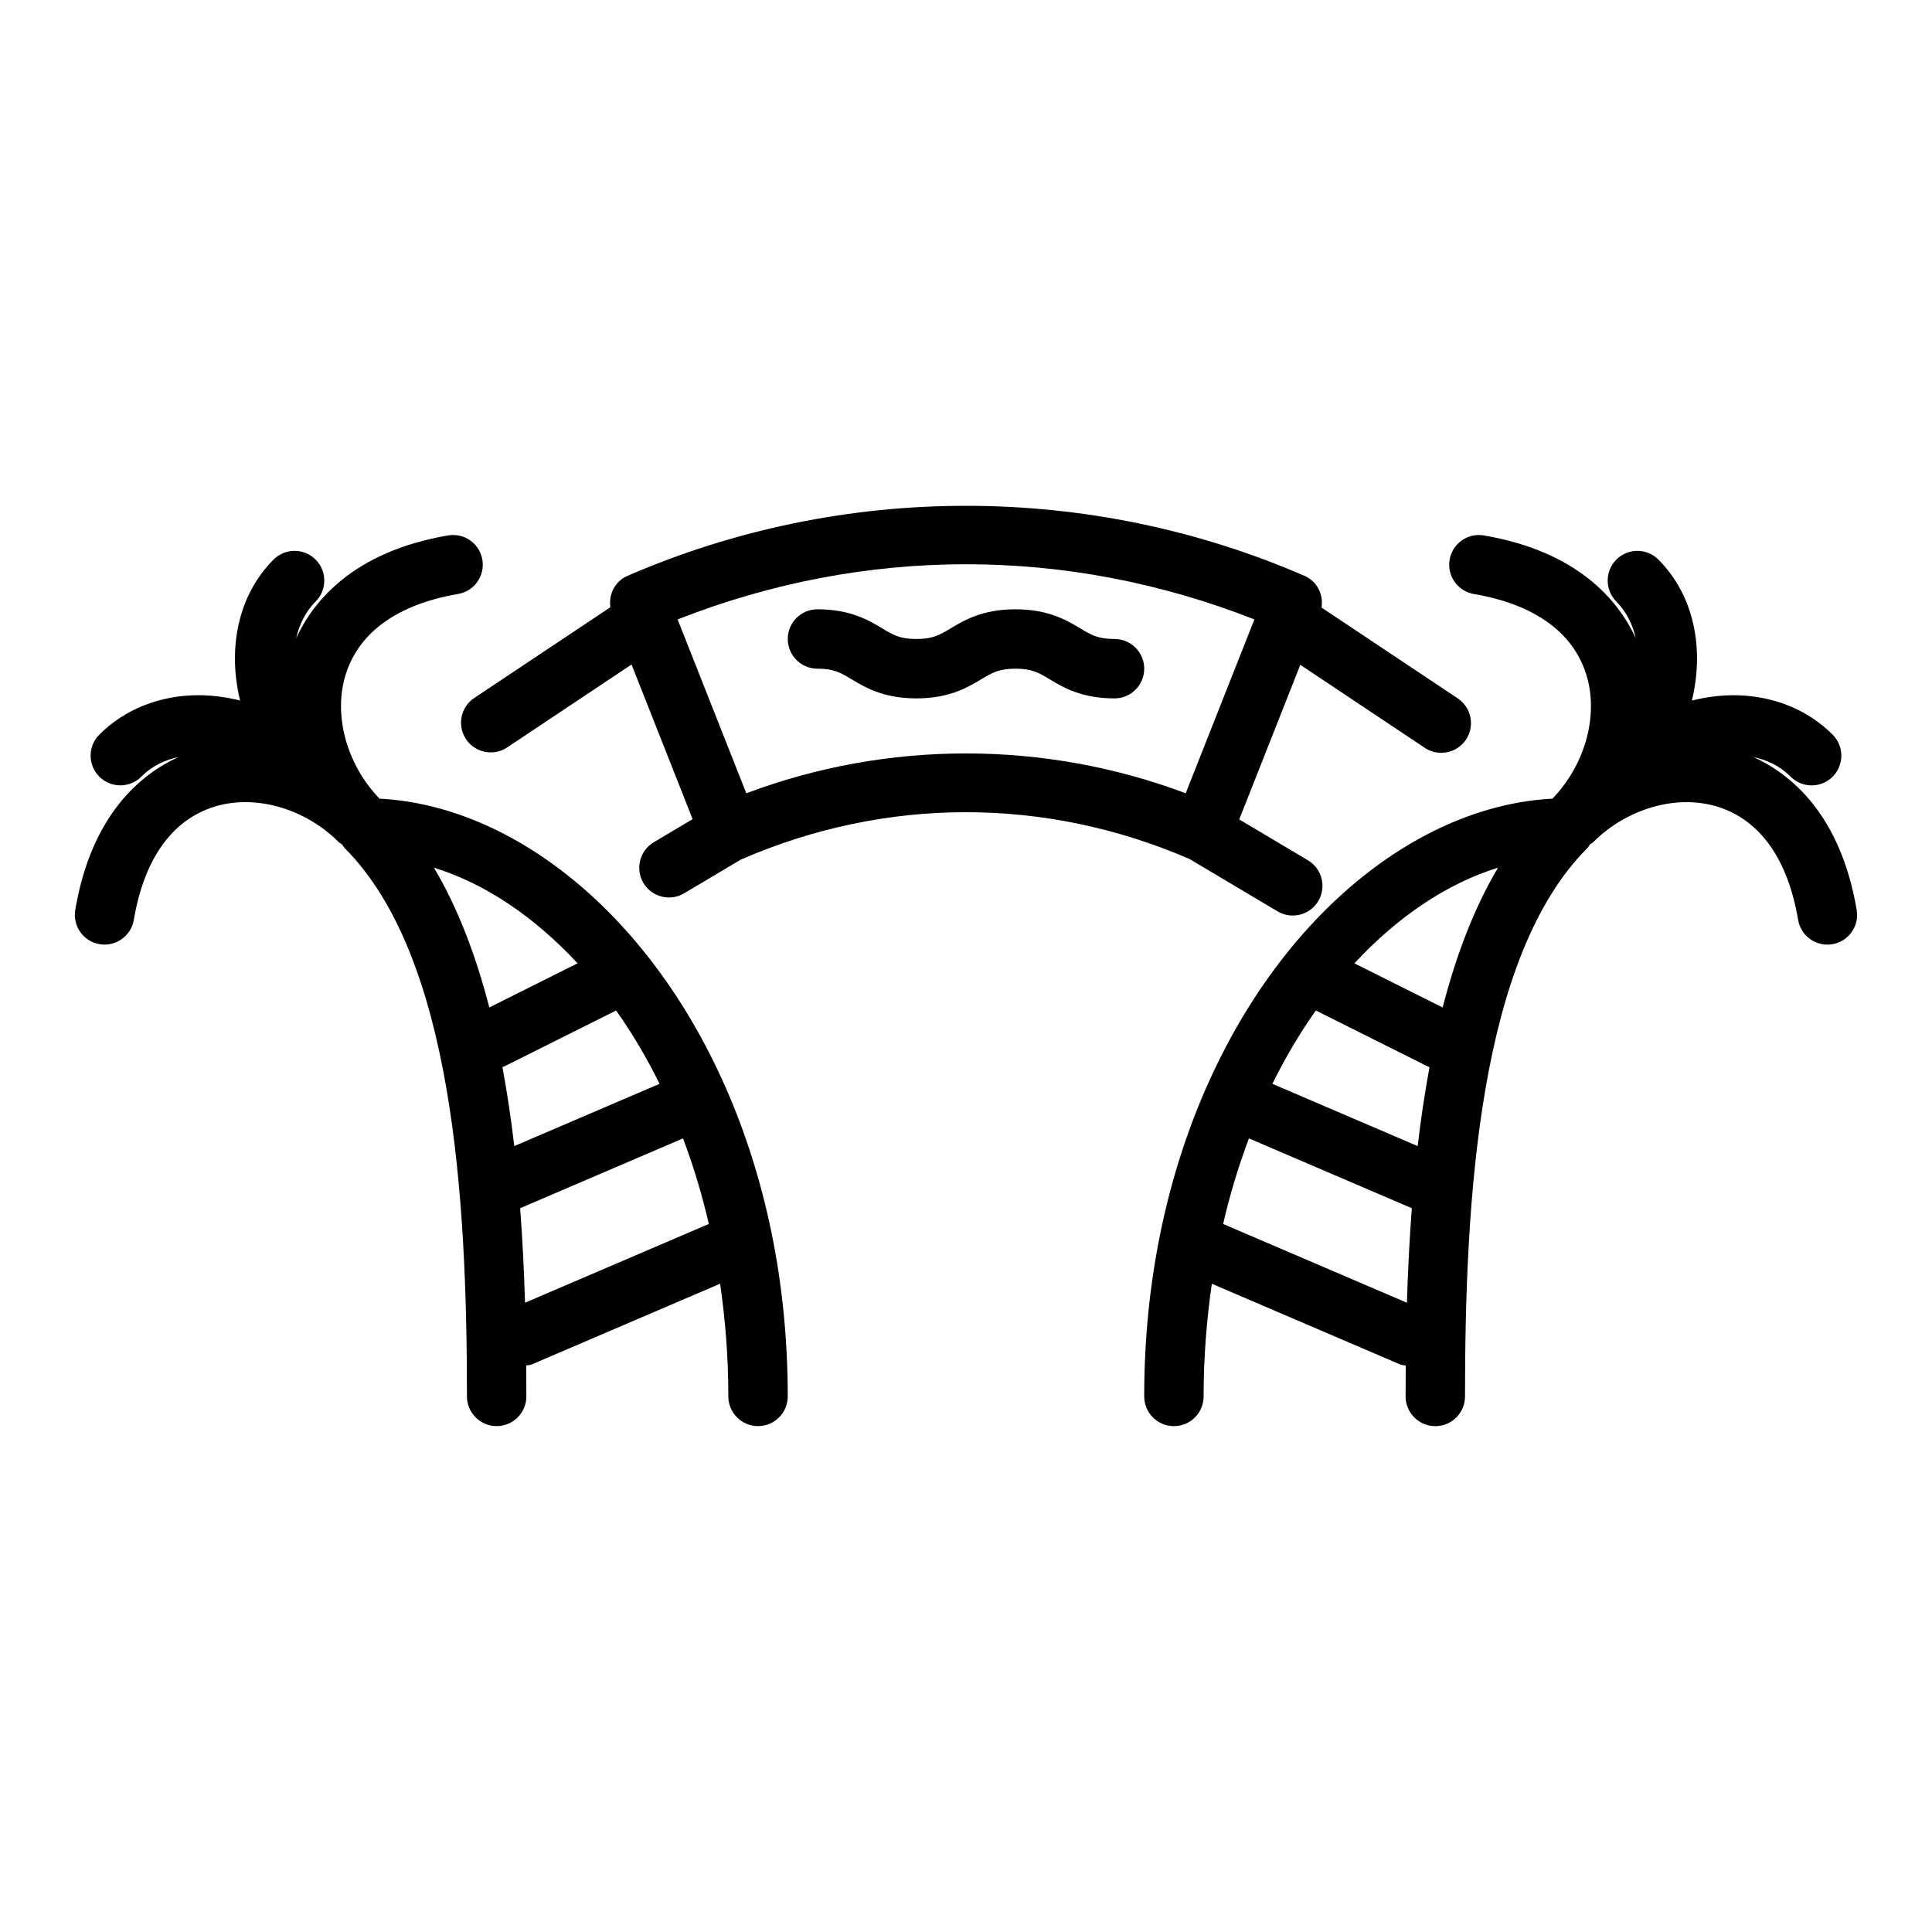 <?xml version="1.0" encoding="UTF-8"?>
<!-- Uploaded to: ICON Repo, www.iconrepo.com, Generator: ICON Repo Mixer Tools -->
<svg fill="#000000" width="800px" height="800px" version="1.1" viewBox="144 144 512 512" xmlns="http://www.w3.org/2000/svg">
 <g>
  <path d="m336.38 432.25c-0.035-0.086-0.113-0.137-0.152-0.219-20.328-46.16-56.465-74.555-91.656-76.379-8.754-9.098-12.352-22.285-8.91-33.055 3.559-11.145 13.84-18.469 29.734-21.184 4.285-0.734 7.164-4.801 6.434-9.086-0.73-4.281-4.769-7.16-9.086-6.434-25.09 4.285-35.734 17.422-40.254 27.25 0.848-3.695 2.496-7.062 5.16-9.738 3.066-3.078 3.051-8.062-0.031-11.133-3.078-3.059-8.066-3.051-11.133 0.031-9.461 9.508-12.188 23.531-8.867 37.344-3.644-0.898-7.332-1.41-11-1.41-10.25 0-19.594 3.719-26.312 10.465-3.062 3.082-3.051 8.066 0.027 11.137 3.086 3.062 8.062 3.051 11.137-0.027 3.016-3.031 6.516-4.461 9.781-5.176-9.844 4.508-23.023 15.188-27.305 40.508-0.727 4.289 2.16 8.352 6.445 9.074 0.445 0.078 0.887 0.113 1.32 0.113 3.769 0 7.102-2.719 7.754-6.559 2.715-16.043 10.039-26.395 21.188-29.938 10.816-3.438 24.148 0.328 33.156 9.379 0.238 0.238 0.547 0.336 0.809 0.539 0.254 0.359 0.465 0.742 0.781 1.059 28.672 28.805 32.348 92.758 32.348 145.25 0 4.348 3.523 7.871 7.871 7.871s7.871-3.523 7.871-7.871c0-2.699-0.012-5.434-0.035-8.188 0.523-0.105 1.051-0.105 1.562-0.324l49.824-21.352c1.375 9.527 2.18 19.465 2.18 29.867 0 4.348 3.523 7.871 7.871 7.871 4.348 0 7.871-3.523 7.871-7.871 0-30.918-6.207-58.449-16.344-81.629-0.023-0.062-0.012-0.129-0.039-0.191zm-62.707-21.262c-3.535-13.664-8.273-26.293-14.684-37.051 13.43 4.156 26.523 12.906 38.07 25.355zm6.617 36.738c-0.824-7.094-1.871-14.09-3.141-20.93 0.137-0.059 0.281-0.082 0.414-0.148l29.711-14.855c4.195 5.91 8.051 12.414 11.52 19.43zm2.848 41.512c-0.246-8.289-0.66-16.676-1.293-25.051l43.164-18.5c2.703 7.141 4.996 14.707 6.84 22.676z"/>
  <path d="m608.74 344.64c3.266 0.715 6.766 2.141 9.781 5.176 3.078 3.082 8.055 3.094 11.137 0.027 3.078-3.066 3.09-8.051 0.027-11.137-6.719-6.75-16.062-10.465-26.312-10.465-3.668 0-7.359 0.512-11 1.41 3.32-13.812 0.594-27.836-8.867-37.344-3.066-3.09-8.055-3.098-11.133-0.031-3.082 3.066-3.098 8.051-0.031 11.133 2.664 2.676 4.309 6.043 5.16 9.738-4.516-9.828-15.164-22.965-40.254-27.25-4.309-0.73-8.348 2.152-9.086 6.434-0.73 4.285 2.148 8.352 6.434 9.086 15.895 2.715 26.176 10.039 29.734 21.184 3.441 10.766-0.156 23.957-8.91 33.055-35.188 1.824-71.328 30.219-91.656 76.379-0.039 0.082-0.117 0.137-0.152 0.223-0.027 0.062-0.016 0.129-0.039 0.191-10.137 23.172-16.344 50.703-16.344 81.621 0 4.348 3.523 7.871 7.871 7.871 4.348 0 7.871-3.523 7.871-7.871 0-10.406 0.805-20.344 2.18-29.863l49.824 21.352c0.512 0.219 1.039 0.219 1.562 0.324-0.023 2.754-0.035 5.488-0.035 8.188 0 4.348 3.523 7.871 7.871 7.871s7.871-3.523 7.871-7.871c0-52.5 3.68-116.45 32.348-145.25 0.316-0.32 0.527-0.703 0.781-1.062 0.258-0.203 0.57-0.301 0.809-0.539 9.004-9.047 22.328-12.82 33.156-9.379 11.148 3.543 18.473 13.895 21.188 29.938 0.648 3.84 3.981 6.559 7.754 6.559 0.434 0 0.875-0.035 1.32-0.113 4.285-0.723 7.172-4.785 6.445-9.074-4.281-25.316-17.461-35.996-27.305-40.504zm-91.887 144.6-48.711-20.875c1.844-7.969 4.141-15.531 6.84-22.676l43.164 18.5c-0.633 8.375-1.047 16.762-1.293 25.051zm2.848-41.512-38.508-16.504c3.469-7.016 7.328-13.52 11.52-19.43l29.711 14.855c0.137 0.066 0.277 0.09 0.414 0.148-1.266 6.84-2.312 13.832-3.137 20.93zm6.617-36.738-23.387-11.695c11.547-12.453 24.641-21.199 38.07-25.355-6.41 10.758-11.148 23.391-14.684 37.051z"/>
  <path d="m482.57 385.52c1.262 0.75 2.648 1.105 4.016 1.105 2.688 0 5.301-1.371 6.773-3.848 2.223-3.734 0.996-8.566-2.742-10.789l-18.207-10.828 16.184-40.969 32.992 21.996c1.34 0.895 2.859 1.32 4.359 1.32 2.543 0 5.039-1.23 6.559-3.504 2.41-3.617 1.434-8.508-2.184-10.918l-36.094-24.062c0.531-3.461-1.156-6.957-4.496-8.41-57.027-24.762-122.43-24.762-179.46 0-3.309 1.438-4.996 4.879-4.516 8.305l-36.074 24.051c-3.617 2.41-4.594 7.301-2.184 10.918 1.52 2.277 4.012 3.504 6.559 3.504 1.5 0 3.016-0.426 4.359-1.32l32.953-21.969 16.188 40.977-10.301 6.125c-3.734 2.223-4.961 7.055-2.742 10.789 1.473 2.477 4.086 3.848 6.773 3.848 1.367 0 2.758-0.359 4.016-1.105l15.121-8.992c0.027-0.012 0.059-0.004 0.082-0.016 38.254-16.613 80.379-16.641 118.66-0.121zm-82.566-41.852c-19.758 0-39.516 3.519-58.223 10.559l-18.203-46.074c49.562-19.496 103.29-19.496 152.85 0l-18.203 46.074c-18.711-7.035-38.469-10.559-58.223-10.559z"/>
  <path d="m439.36 313.34c-4.383 0-6.148-1.062-9.078-2.812-3.559-2.137-8.43-5.059-17.176-5.059-8.742 0-13.613 2.922-17.176 5.055-2.93 1.758-4.695 2.816-9.082 2.816-4.371 0-6.129-1.059-9.047-2.812-3.555-2.137-8.426-5.062-17.164-5.062-4.348 0-7.871 3.523-7.871 7.871 0 4.348 3.523 7.871 7.871 7.871 4.371 0 6.133 1.059 9.055 2.812 3.551 2.133 8.422 5.059 17.156 5.059 8.746 0 13.617-2.922 17.18-5.059 2.93-1.754 4.695-2.812 9.078-2.812 4.383 0 6.148 1.062 9.078 2.812 3.559 2.141 8.43 5.062 17.176 5.062 4.348 0 7.871-3.523 7.871-7.871 0-4.348-3.523-7.871-7.871-7.871z"/>
 </g>
</svg>